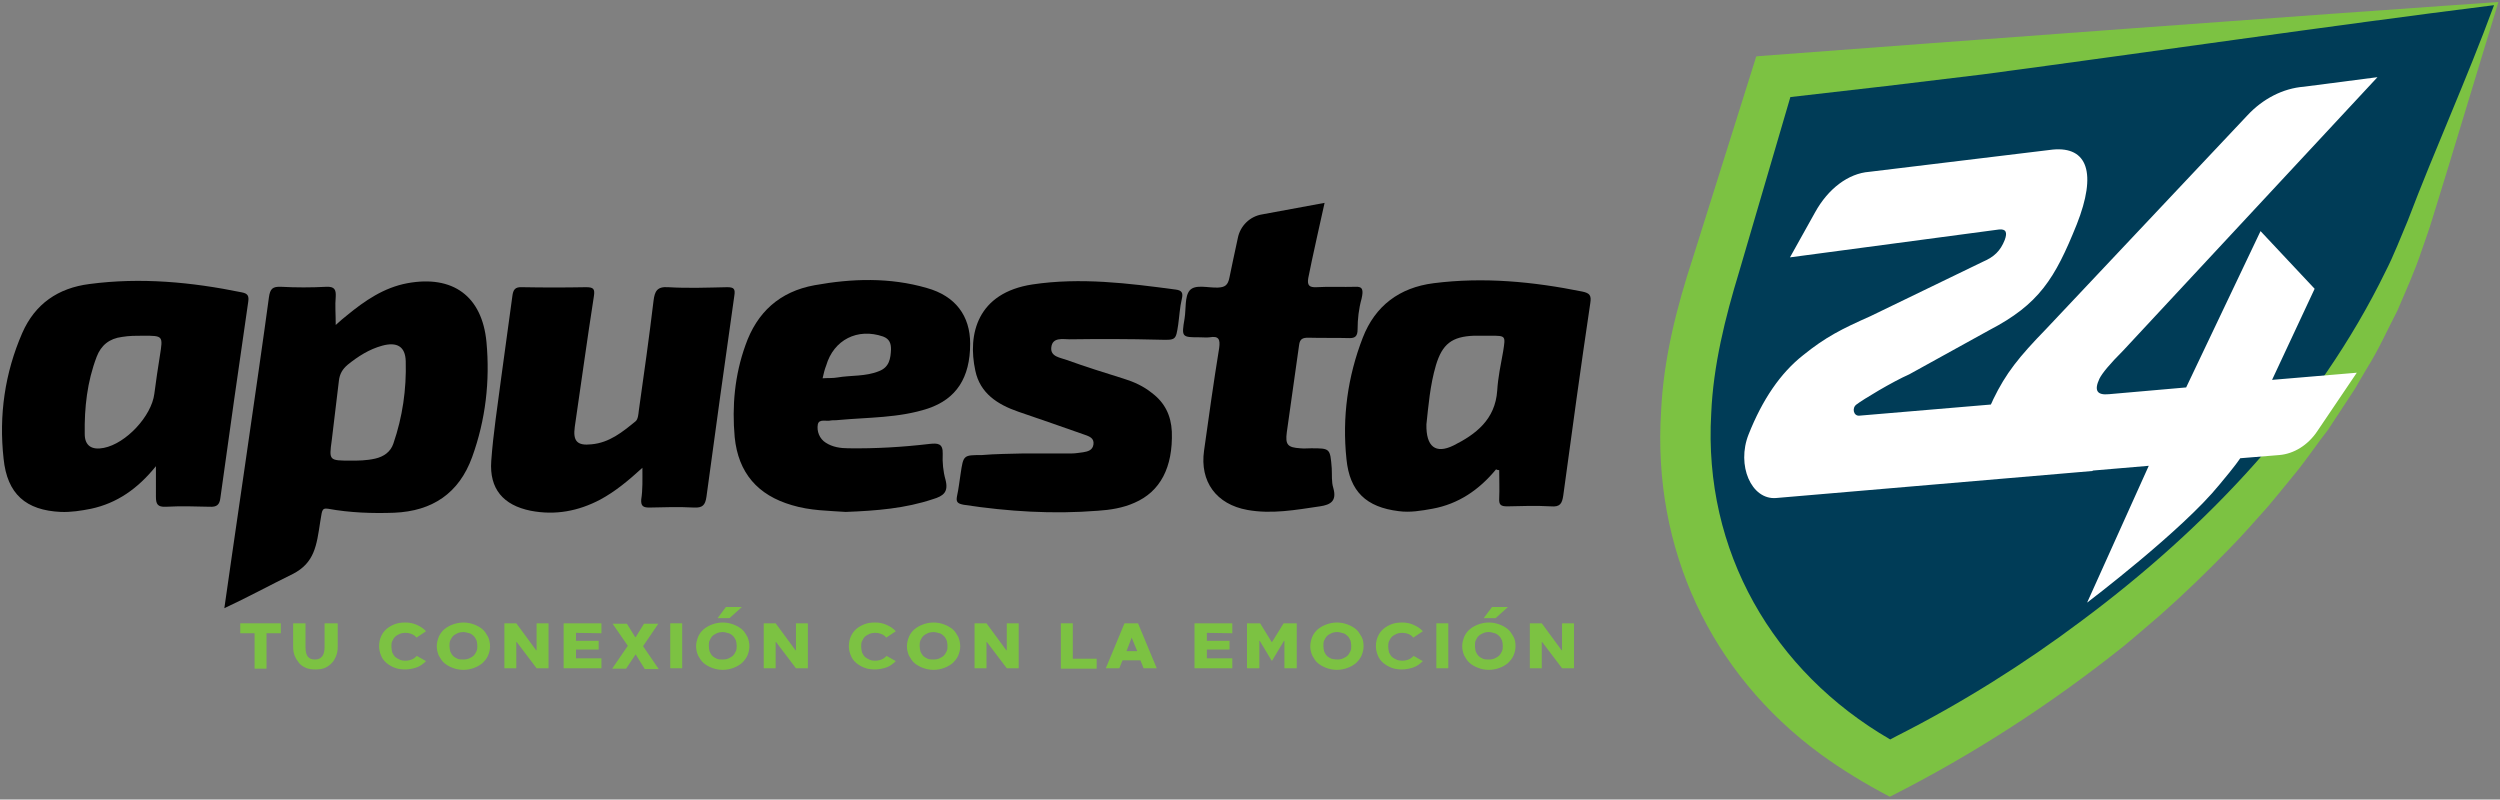 <?xml version="1.0" encoding="utf-8"?>
<!-- Generator: Adobe Illustrator 28.3.0, SVG Export Plug-In . SVG Version: 6.00 Build 0)  -->
<svg version="1.1" id="Layer_1" xmlns="http://www.w3.org/2000/svg" xmlns:xlink="http://www.w3.org/1999/xlink" x="0px" y="0px"
	 viewBox="0 0 628.5 201" style="enable-background:new 0 0 628.5 201;" xml:space="preserve">
<rect x="0" y="0" width="628.5" height="201" fill="#808080" stroke="none"/>
<style type="text/css">
	.st0{display:none;fill:#606161;}
	.st1{fill:#7CC242;}
	.st2{fill:#003C57;}
	.st3{fill:#FFFFFF;}
</style>
<rect x="-85.9" y="-204" class="st0" width="821" height="630"/>
<g>
	<path class="st1" d="M70.6,156.7v2.5H67v8.9h-3v-8.9h-3.6v-2.5H70.6z"/>
	<path class="st1" d="M84.9,156.7v5.9c0,0.8-0.1,1.6-0.4,2.3s-0.6,1.3-1.1,1.8s-1,0.9-1.7,1.2s-1.5,0.4-2.4,0.4s-1.7-0.1-2.4-0.4
		c-0.7-0.3-1.3-0.7-1.7-1.2s-0.8-1.1-1.1-1.8s-0.4-1.5-0.4-2.3v-5.9h3.1v5.9c0,1.2,0.2,2,0.6,2.5s1,0.7,1.8,0.7s1.4-0.3,1.8-0.8
		s0.6-1.3,0.6-2.4v-5.9H84.9z"/>
	<path class="st1" d="M107.1,166.2c-0.7,0.7-1.5,1.3-2.4,1.6s-1.9,0.5-2.8,0.5s-1.8-0.1-2.6-0.4c-0.8-0.3-1.5-0.7-2.1-1.2
		s-1.1-1.1-1.4-1.9c-0.3-0.7-0.5-1.5-0.5-2.4s0.2-1.7,0.5-2.4s0.8-1.4,1.4-1.9s1.3-0.9,2.1-1.2c0.8-0.3,1.7-0.4,2.6-0.4
		c1.1,0,2,0.2,2.9,0.6c0.9,0.4,1.7,0.9,2.3,1.6l-2.4,1.6c-0.3-0.4-0.7-0.7-1.2-0.9s-1-0.3-1.6-0.3s-1.1,0.1-1.5,0.3
		s-0.8,0.4-1.1,0.7c-0.3,0.3-0.5,0.7-0.7,1.1c-0.2,0.4-0.2,0.9-0.2,1.4s0.1,0.9,0.2,1.4c0.2,0.4,0.4,0.8,0.7,1.1
		c0.3,0.3,0.7,0.5,1.1,0.7s0.9,0.3,1.5,0.3s1.1-0.1,1.6-0.3s0.9-0.5,1.3-0.9L107.1,166.2z"/>
	<path class="st1" d="M116.5,156.5c1,0,1.9,0.2,2.7,0.5c0.8,0.3,1.5,0.7,2.1,1.2s1,1.2,1.4,1.9c0.3,0.7,0.5,1.5,0.5,2.4
		c0,0.8-0.2,1.6-0.5,2.3s-0.8,1.3-1.4,1.9c-0.6,0.5-1.3,0.9-2.1,1.2s-1.7,0.5-2.7,0.5s-1.9-0.2-2.7-0.5c-0.8-0.3-1.5-0.7-2.1-1.2
		s-1-1.2-1.4-1.9c-0.3-0.7-0.5-1.5-0.5-2.3c0-0.9,0.2-1.6,0.5-2.4c0.3-0.7,0.8-1.4,1.4-1.9s1.3-0.9,2.1-1.2S115.6,156.5,116.5,156.5
		z M116.5,165.8c0.6,0,1.1-0.1,1.5-0.3s0.8-0.4,1.1-0.7c0.3-0.3,0.5-0.7,0.7-1.1c0.2-0.4,0.2-0.9,0.2-1.4s-0.1-0.9-0.2-1.3
		c-0.2-0.4-0.4-0.8-0.7-1.1c-0.3-0.3-0.7-0.6-1.1-0.7s-1-0.3-1.5-0.3s-1.1,0.1-1.5,0.3s-0.8,0.4-1.1,0.7s-0.5,0.7-0.7,1.1
		s-0.2,0.9-0.2,1.4s0.1,0.9,0.2,1.4c0.2,0.4,0.4,0.8,0.7,1.1c0.3,0.3,0.7,0.5,1.1,0.7S116,165.8,116.5,165.8z"/>
	<path class="st1" d="M137.9,156.7V168h-3l-5-6.6h-0.1v6.6h-3v-11.3h3l5,6.8h0.1v-6.8H137.9z"/>
	<path class="st1" d="M144.8,159.1v2h5.7v2.2h-5.7v2.2h6.4v2.5h-9.5v-11.3h9.5v2.5L144.8,159.1L144.8,159.1z"/>
	<path class="st1" d="M159.8,164.5L159.8,164.5l-2.4,3.6h-3.5l3.9-5.7v-0.1l-3.8-5.5h3.6l2.1,3.4h0.1l2.1-3.4h3.6l-3.8,5.6v0.1
		l3.9,5.7h-3.5L159.8,164.5z"/>
	<path class="st1" d="M171.5,156.7V168h-3v-11.3H171.5z"/>
	<path class="st1" d="M181.7,156.5c1,0,1.9,0.2,2.7,0.5s1.5,0.7,2.1,1.2s1,1.2,1.4,1.9c0.3,0.7,0.5,1.5,0.5,2.4
		c0,0.8-0.2,1.6-0.5,2.3s-0.8,1.3-1.4,1.9c-0.6,0.5-1.3,0.9-2.1,1.2s-1.7,0.5-2.7,0.5s-1.9-0.2-2.7-0.5s-1.5-0.7-2.1-1.2
		s-1-1.2-1.4-1.9c-0.3-0.7-0.5-1.5-0.5-2.3c0-0.9,0.2-1.6,0.5-2.4c0.3-0.7,0.8-1.4,1.4-1.9c0.6-0.5,1.3-0.9,2.1-1.2
		S180.7,156.5,181.7,156.5z M181.7,165.8c0.6,0,1.1-0.1,1.5-0.3s0.8-0.4,1.1-0.7s0.5-0.7,0.7-1.1c0.2-0.4,0.2-0.9,0.2-1.4
		s-0.1-0.9-0.2-1.3c-0.2-0.4-0.4-0.8-0.7-1.1s-0.7-0.6-1.1-0.7s-1-0.3-1.5-0.3s-1.1,0.1-1.5,0.3s-0.8,0.4-1.1,0.7s-0.5,0.7-0.7,1.1
		s-0.2,0.9-0.2,1.4s0.1,0.9,0.2,1.4c0.2,0.4,0.4,0.8,0.7,1.1s0.7,0.5,1.1,0.7S181.1,165.8,181.7,165.8z M182.5,152.6h4l-3.1,2.8h-3
		L182.5,152.6z"/>
	<path class="st1" d="M203.1,156.7V168h-3l-5-6.6H195v6.6h-3v-11.3h3l5,6.8h0.1v-6.8H203.1z"/>
	<path class="st1" d="M225.2,166.2c-0.7,0.7-1.5,1.3-2.4,1.6s-1.9,0.5-2.8,0.5c-0.9,0-1.8-0.1-2.6-0.4c-0.8-0.3-1.5-0.7-2.1-1.2
		s-1.1-1.1-1.4-1.9c-0.3-0.7-0.5-1.5-0.5-2.4s0.2-1.7,0.5-2.4s0.8-1.4,1.4-1.9s1.3-0.9,2.1-1.2s1.7-0.4,2.6-0.4c1.1,0,2,0.2,2.9,0.6
		c0.9,0.4,1.7,0.9,2.3,1.6l-2.4,1.6c-0.3-0.4-0.7-0.7-1.2-0.9s-1-0.3-1.6-0.3s-1.1,0.1-1.5,0.3s-0.8,0.4-1.1,0.7s-0.5,0.7-0.7,1.1
		c-0.2,0.4-0.2,0.9-0.2,1.4s0.1,0.9,0.2,1.4c0.2,0.4,0.4,0.8,0.7,1.1s0.7,0.5,1.1,0.7c0.4,0.2,0.9,0.3,1.5,0.3s1.1-0.1,1.6-0.3
		s0.9-0.5,1.3-0.9L225.2,166.2z"/>
	<path class="st1" d="M234.7,156.5c1,0,1.9,0.2,2.7,0.5s1.5,0.7,2.1,1.2s1,1.2,1.4,1.9c0.3,0.7,0.5,1.5,0.5,2.4
		c0,0.8-0.2,1.6-0.5,2.3s-0.8,1.3-1.4,1.9c-0.6,0.5-1.3,0.9-2.1,1.2s-1.7,0.5-2.7,0.5s-1.9-0.2-2.7-0.5s-1.5-0.7-2.1-1.2
		s-1-1.2-1.4-1.9c-0.3-0.7-0.5-1.5-0.5-2.3c0-0.9,0.2-1.6,0.5-2.4c0.3-0.7,0.8-1.4,1.4-1.9c0.6-0.5,1.3-0.9,2.1-1.2
		S233.7,156.5,234.7,156.5z M234.7,165.8c0.6,0,1.1-0.1,1.5-0.3s0.8-0.4,1.1-0.7s0.5-0.7,0.7-1.1c0.2-0.4,0.2-0.9,0.2-1.4
		s-0.1-0.9-0.2-1.3c-0.2-0.4-0.4-0.8-0.7-1.1s-0.7-0.6-1.1-0.7s-1-0.3-1.5-0.3s-1.1,0.1-1.5,0.3s-0.8,0.4-1.1,0.7s-0.5,0.7-0.7,1.1
		s-0.2,0.9-0.2,1.4s0.1,0.9,0.2,1.4c0.2,0.4,0.4,0.8,0.7,1.1s0.7,0.5,1.1,0.7S234.2,165.8,234.7,165.8z"/>
	<path class="st1" d="M256.1,156.7V168h-3l-5-6.6H248v6.6h-3v-11.3h3l5,6.8h0.1v-6.8H256.1z"/>
	<path class="st1" d="M266.7,156.7h3v8.9h6v2.5h-9V156.7z"/>
	<path class="st1" d="M287.5,168l-0.8-2h-4.5l-0.8,2H278l4.7-11.3h3.4l4.7,11.3H287.5z M283.2,163.7h2.7l-1.4-3.4l0,0L283.2,163.7z"
		/>
	<path class="st1" d="M303.4,159.1v2h5.7v2.2h-5.7v2.2h6.4v2.5h-9.5v-11.3h9.5v2.5L303.4,159.1L303.4,159.1z"/>
	<path class="st1" d="M326,156.7V168h-3.1v-6.9h-0.1l-3,5h-0.1l-3-5h-0.1v6.9h-3.1v-11.3h3.3l2.9,4.7h0.1l2.9-4.7H326z"/>
	<path class="st1" d="M336.1,156.5c1,0,1.9,0.2,2.7,0.5c0.8,0.3,1.5,0.7,2.1,1.2s1,1.2,1.4,1.9s0.5,1.5,0.5,2.4
		c0,0.8-0.2,1.6-0.5,2.3s-0.8,1.3-1.4,1.9c-0.6,0.5-1.3,0.9-2.1,1.2s-1.7,0.5-2.7,0.5s-1.9-0.2-2.7-0.5s-1.5-0.7-2.1-1.2
		s-1-1.2-1.4-1.9c-0.3-0.7-0.5-1.5-0.5-2.3c0-0.9,0.2-1.6,0.5-2.4c0.3-0.7,0.8-1.4,1.4-1.9s1.3-0.9,2.1-1.2S335.2,156.5,336.1,156.5
		z M336.2,165.8c0.6,0,1.1-0.1,1.5-0.3s0.8-0.4,1.1-0.7c0.3-0.3,0.5-0.7,0.7-1.1c0.2-0.4,0.2-0.9,0.2-1.4s-0.1-0.9-0.2-1.3
		c-0.2-0.4-0.4-0.8-0.7-1.1c-0.3-0.3-0.7-0.6-1.1-0.7s-1-0.3-1.5-0.3c-0.6,0-1.1,0.1-1.5,0.3s-0.8,0.4-1.1,0.7
		c-0.3,0.3-0.5,0.7-0.7,1.1c-0.2,0.4-0.2,0.9-0.2,1.4s0.1,0.9,0.2,1.4c0.2,0.4,0.4,0.8,0.7,1.1c0.3,0.3,0.7,0.5,1.1,0.7
		C335.1,165.7,335.6,165.8,336.2,165.8z"/>
	<path class="st1" d="M357.7,166.2c-0.7,0.7-1.5,1.3-2.4,1.6s-1.9,0.5-2.8,0.5s-1.8-0.1-2.6-0.4s-1.5-0.7-2.1-1.2s-1.1-1.1-1.4-1.9
		c-0.3-0.7-0.5-1.5-0.5-2.4s0.2-1.7,0.5-2.4s0.8-1.4,1.4-1.9s1.3-0.9,2.1-1.2c0.8-0.3,1.7-0.4,2.6-0.4c1.1,0,2,0.2,2.9,0.6
		c0.9,0.4,1.7,0.9,2.3,1.6l-2.4,1.6c-0.3-0.4-0.7-0.7-1.2-0.9s-1-0.3-1.6-0.3s-1.1,0.1-1.5,0.3s-0.8,0.4-1.1,0.7
		c-0.3,0.3-0.5,0.7-0.7,1.1c-0.2,0.4-0.2,0.9-0.2,1.4s0.1,0.9,0.2,1.4c0.2,0.4,0.4,0.8,0.7,1.1c0.3,0.3,0.7,0.5,1.1,0.7
		s1,0.3,1.5,0.3c0.6,0,1.1-0.1,1.6-0.3s0.9-0.5,1.3-0.9L357.7,166.2z"/>
	<path class="st1" d="M364.1,156.7V168h-3v-11.3H364.1z"/>
	<path class="st1" d="M374.3,156.5c1,0,1.9,0.2,2.7,0.5c0.8,0.3,1.5,0.7,2.1,1.2s1,1.2,1.4,1.9s0.5,1.5,0.5,2.4
		c0,0.8-0.2,1.6-0.5,2.3s-0.8,1.3-1.4,1.9c-0.6,0.5-1.3,0.9-2.1,1.2s-1.7,0.5-2.7,0.5s-1.9-0.2-2.7-0.5s-1.5-0.7-2.1-1.2
		s-1-1.2-1.4-1.9c-0.3-0.7-0.5-1.5-0.5-2.3c0-0.9,0.2-1.6,0.5-2.4c0.3-0.7,0.8-1.4,1.4-1.9s1.3-0.9,2.1-1.2S373.3,156.5,374.3,156.5
		z M374.3,165.8c0.6,0,1.1-0.1,1.5-0.3s0.8-0.4,1.1-0.7c0.3-0.3,0.5-0.7,0.7-1.1c0.2-0.4,0.2-0.9,0.2-1.4s-0.1-0.9-0.2-1.3
		c-0.2-0.4-0.4-0.8-0.7-1.1c-0.3-0.3-0.7-0.6-1.1-0.7s-1-0.3-1.5-0.3c-0.6,0-1.1,0.1-1.5,0.3s-0.8,0.4-1.1,0.7s-0.5,0.7-0.7,1.1
		c-0.2,0.4-0.2,0.9-0.2,1.4s0.1,0.9,0.2,1.4c0.2,0.4,0.4,0.8,0.7,1.1c0.3,0.3,0.7,0.5,1.1,0.7S373.8,165.8,374.3,165.8z
		 M375.1,152.6h4l-3.1,2.8h-3L375.1,152.6z"/>
	<path class="st1" d="M395.7,156.7V168h-3l-5-6.6h-0.1v6.6h-3v-11.3h3l5,6.8h0.1v-6.8H395.7z"/>
</g>
<path class="st2" d="M627.5,0.9L449.1,22.1L434.7,68c-16.4,52.4-4.6,95.3,40.6,119.7c64.2-32.4,115.8-81.8,132.2-134.2L627.5,0.9
	L627.5,0.9z"/>
<path class="st1" d="M442.3,14.1l-0.8,0.1l-0.2,0.7l-15.7,49.9c-4.1,12.5-7.4,25.4-8,38.6c-2.2,34.4,12.3,65.8,40.1,86.2
	c5.5,4,11.3,7.5,17.4,10.7c20.8-10.5,40.4-23.2,58.6-37.7c2-1.6,7.3-6.2,9.3-7.9c5.9-5.2,12.1-11.2,17.6-16.9
	c3.2-3.2,6.6-7.2,9.6-10.5c0.9-1.1,5.5-6.6,6.5-7.9c3-3.6,5.7-7.7,8.6-11.4c1.5-2.3,5.2-7.9,6.7-10.2c0.7-1.2,2.3-4,3.1-5.3
	c2.9-4.6,5.1-9.6,7.6-14.4c2.1-4.9,4.4-10,6.1-15.1c0.7-2.1,2-5.6,2.6-7.7c4.5-14.4,12.2-40.1,16.7-54.8
	C581.7,3.7,488.6,10.6,442.3,14.1z M605.3,55.5c-1.7,4-3.5,8.7-5.5,12.6c-17.2,35.3-45.1,64.6-76.4,87.9
	c-14.5,10.9-30.3,20.8-46.5,29c-0.6,0.3-1.1,0.6-1.7,0.9c-29.5-17.1-47-47.4-45-81.9c0.5-12.1,3.5-24.1,7-35.6l12.9-44
	c16.1-1.8,32.2-3.7,48.4-5.7c42-5.6,86.3-12.1,128.5-17.4C620,20.3,612.3,37.1,605.3,55.5z"/>
<path class="st3" d="M581.9,72.6l-13.6-14.5l-18.7,39.3l-19.4,1.7c-3,0.3-3.8-0.9-2.4-3.9c0.7-1.4,2.6-3.7,6-7.1l63.9-68.7
	l-18.5,2.4c-5.2,0.4-10.3,3-14.2,7.2l-50.6,53.7c-6.9,7.1-10.1,11.1-13.3,17.7c-0.2,0.5-0.4,0.9-0.6,1.3l-33.1,2.8
	c-1.4,0.1-1.9-1.9-0.7-2.8c1.7-1.3,9-5.7,13.3-7.6L500.1,83c12.5-6.5,16.5-12.9,22-26.6c5.1-12.9,2.7-19.6-6-18.8l-46.2,5.6
	c-5.2,0.4-10.3,4.2-13.6,10.2L450,64.7l52.5-7c1.8-0.2,2.2,0.7,1.5,2.6c-1.1,2.8-2.7,4.3-5.5,5.5l-28.3,13.7
	c-7.2,3.2-11.2,5.2-16.9,9.8c-5.7,4.5-10.2,11.1-13.7,19.9c-3.1,7.8,0.7,16.5,6.9,16l79.6-6.8v-0.1l14.1-1.2l-15.5,34.4
	c0,0,23.9-18.1,33.3-29.7c4.2-5,4.9-6.2,5.2-6.6l9.8-0.8c3.7-0.3,7.2-2.5,9.5-5.9l10-14.8l-21.3,1.8L581.9,72.6z"/>
<g>
	<path d="M56.4,152.9c1.1-8,9-61.6,11.2-78.1c0.3-2.2,0.9-2.8,3.1-2.7c3.7,0.2,7.5,0.2,11.3,0c2.1-0.1,2.5,0.7,2.4,2.5
		c-0.2,2.2,0,4.3,0,7.1c1.1-1,1.9-1.7,2.8-2.4c4.5-3.7,9.3-7,15.2-8.1c11.4-2.1,18.8,3.2,19.9,14.8c0.9,9.8-0.2,19.5-3.6,28.9
		c-3.3,9.1-10,13.6-19.6,14c-5.4,0.2-11.2,0-16.6-1c-1.8-0.3-1.5,0.8-2,3.3c-0.9,5.9-1.4,10.3-6.9,13.1
		C68.1,147,62,150.3,56.4,152.9z M88.3,115.8c1.7,0,3.8,0,6-0.5s3.9-1.7,4.6-3.8c2.3-6.7,3.3-13.6,3.1-20.7
		c-0.1-3.7-2.2-4.9-5.9-3.9c-3.3,0.9-6.1,2.7-8.7,4.8c-1.3,1.1-2,2.3-2.2,4c-0.6,5-1.2,10-1.8,15C82.7,115.8,82.7,115.8,88.3,115.8z
		"/>
	<path d="M376.1,118c-4.2,5.1-9.4,8.7-16,9.9c-2.8,0.5-5.6,1-8.5,0.6c-8.1-1-12.3-4.9-13.1-13.1c-1.1-10.5,0.3-20.7,4.1-30.5
		c3.1-8,9.2-12.6,17.8-13.7c12.6-1.6,25-0.4,37.4,2.1c1.9,0.4,2.3,1,2,2.9c-2.4,16.1-4.6,32.2-6.8,48.4c-0.3,2-0.8,2.9-3.1,2.7
		c-3.6-0.2-7.3-0.1-11,0c-1.6,0-2.1-0.4-2-2c0.1-2.3,0-4.7,0-7.1C376.6,118.2,376.3,118.1,376.1,118z M358.6,106.7
		c-0.1,5.6,2.3,7.5,6.8,5.3c5.6-2.8,10.5-6.5,11-13.8c0.2-3.3,0.9-6.6,1.5-9.9c0.6-3.9,0.7-3.9-3.2-3.9c-1.4,0-2.8,0-4.1,0
		c-5.6,0.2-8,2.1-9.6,7.4C359.5,96.9,359.1,102.1,358.6,106.7z"/>
	<path d="M39.2,117.2c-4.6,5.7-9.8,9.3-16.3,10.7c-2.5,0.5-5.1,0.9-7.6,0.8c-8.8-0.4-13.5-4.5-14.4-13.4
		c-1.2-10.9,0.3-21.5,4.7-31.6c3.2-7.3,9-11.3,16.9-12.3c12.9-1.7,25.6-0.5,38.3,2.1c1.6,0.3,1.8,1,1.6,2.4
		c-2.4,16.4-4.7,32.8-7,49.3c-0.2,1.7-0.9,2.3-2.7,2.2c-3.7-0.1-7.3-0.2-11,0c-2.1,0.1-2.5-0.7-2.5-2.5
		C39.2,122.6,39.2,120.3,39.2,117.2z M36,84.4c-1.8,0-3.5,0-5.3,0.3c-3.2,0.4-5.3,2.1-6.4,5c-2.4,6.3-3.1,12.8-3,19.4
		c0,3,1.8,4.1,4.8,3.5c5.6-1.1,12-8,12.7-13.6c0.4-3.2,0.9-6.4,1.4-9.6C41,84.4,41,84.4,36,84.4z"/>
	<path d="M212.6,128.7c-4.1-0.3-8.9-0.3-13.5-1.7c-8.6-2.5-13.5-8.1-14.4-17.1c-0.7-7.8,0-15.6,2.7-23.1c2.9-8.3,8.6-13.5,17.4-15.1
		c9.4-1.7,18.9-2,28.2,0.7c7.2,2,10.9,7,10.9,14c0,8.6-3.5,13.9-10.6,16.3c-7.3,2.4-15,2.2-22.6,2.9c-0.6,0.1-1.2,0-1.8,0.1
		c-1.1,0.3-3-0.5-3.3,1c-0.3,1.7,0.4,3.6,2,4.6c1.7,1.1,3.7,1.4,5.7,1.4c6.8,0.1,13.6-0.3,20.4-1.1c2-0.2,3.4-0.2,3.3,2.5
		c-0.1,2.1,0.1,4.4,0.7,6.5c0.8,3.1-0.5,4.1-3.2,4.9C227.6,127.8,220.5,128.4,212.6,128.7z M206.8,95.1c1.5-0.1,2.6,0,3.7-0.2
		c3.5-0.6,7.1-0.2,10.5-1.6c2.6-1,2.9-3.2,3-5.5c0-1.5-0.4-2.6-2-3.2c-6.4-2.2-12.4,0.8-14.3,7.3C207.3,92.9,207.1,93.8,206.8,95.1z
		"/>
	<path d="M161.5,117.6c-3.6,3.3-6.9,6-10.6,8c-5.5,2.9-11.3,4-17.5,2.8c-6.9-1.4-10.4-5.5-9.9-12.5S125.1,102,126,95
		c0.9-6.8,1.9-13.7,2.8-20.5c0.2-1.7,0.7-2.4,2.5-2.3c5.3,0.1,10.7,0.1,16,0c1.9,0,2.3,0.4,2,2.3c-1.7,10.9-3.2,21.9-4.8,32.8
		c-0.5,3.6,0.6,4.8,4.2,4.4c4.5-0.4,7.8-3.1,11.1-5.8c0.6-0.5,0.7-1.8,0.8-2.7c1.3-9.2,2.6-18.4,3.7-27.6c0.3-2.4,0.9-3.6,3.7-3.4
		c4.9,0.3,9.9,0.1,14.8,0c1.7,0,2.1,0.4,1.8,2.2c-2.4,16.8-4.7,33.6-7,50.5c-0.3,2.1-1,2.8-3.1,2.7c-3.7-0.2-7.5-0.1-11.3,0
		c-1.5,0-2.1-0.4-2-2C161.6,123,161.5,120.7,161.5,117.6z"/>
	<path d="M257.2,114c4.1,0,8.1,0,12.2,0c1,0,2-0.2,2.9-0.3c1.2-0.2,2.4-0.5,2.6-2c0.2-1.6-1.1-2-2.2-2.4c-5.6-2-11.2-3.9-16.7-5.8
		c-5.2-1.8-9.6-4.6-10.8-10.3c-2-9.2,0.5-19.6,14.4-21.7c12.1-1.8,24-0.3,36,1.3c1.5,0.2,1.9,0.8,1.5,2.4c-0.5,2.1-0.6,4.3-0.9,6.4
		c-0.6,4-0.6,3.9-4.8,3.8c-7.5-0.2-15-0.2-22.5-0.1c-1.7,0-4.3-0.6-4.6,2c-0.3,2.4,2.3,2.6,3.9,3.2c4.7,1.7,9.5,3.2,14.3,4.7
		c2.6,0.8,5,1.9,7.1,3.6c3.2,2.4,4.8,5.6,5,9.7c0.3,9-2.9,15.1-9.4,17.9c-2.9,1.3-6.1,1.8-9.2,2c-11.3,0.9-22.5,0.2-33.7-1.5
		c-1.6-0.3-2-0.7-1.7-2.2c0.4-1.8,0.6-3.7,0.9-5.6c0.7-4.7,0.7-4.7,5.3-4.7C250.3,114.1,253.8,114.1,257.2,114
		C257.2,114.1,257.2,114,257.2,114z"/>
	<path d="M333,51c0,0-3.5,15.6-4.1,18.9c-0.3,1.8,0.2,2.4,2.1,2.3c3.3-0.2,6.5,0,9.8-0.1c1.8-0.1,2,0.8,1.5,3c-0.7,2.5-1,5.1-1,7.7
		c0,1.8-0.7,2.2-2,2.2c-3.5-0.1-6.9,0-10.4-0.1c-1.4,0-2.1,0.3-2.3,1.8c-1,7.3-2.1,14.7-3.1,22c-0.4,3.1,0.2,3.8,3.4,4
		c0.9,0.1,1.8,0,2.7,0c4.8,0,4.8,0,5.2,5c0.1,1.7-0.1,3.4,0.4,5c0.9,3.2-0.6,4.2-3.4,4.6c-6.1,0.9-12.1,2-18.2,0.9
		c-7.8-1.4-12-7.1-10.9-14.9c1.2-8.6,2.4-17.2,3.8-25.8c0.3-2.2-0.1-3.1-2.4-2.7c-0.8,0.1-1.6,0-2.4,0c-4.6,0-4.7,0-3.9-4.7
		c0.4-2.4,0-5.6,1.3-7.1c1.4-1.6,4.6-0.6,7.1-0.7c1.7-0.1,2.5-0.5,2.9-2.6c0.4-1.9,1.3-6.3,2.1-9.9c0.6-3,3-5.4,6.1-5.9L333,51z"/>
</g>
</svg>
